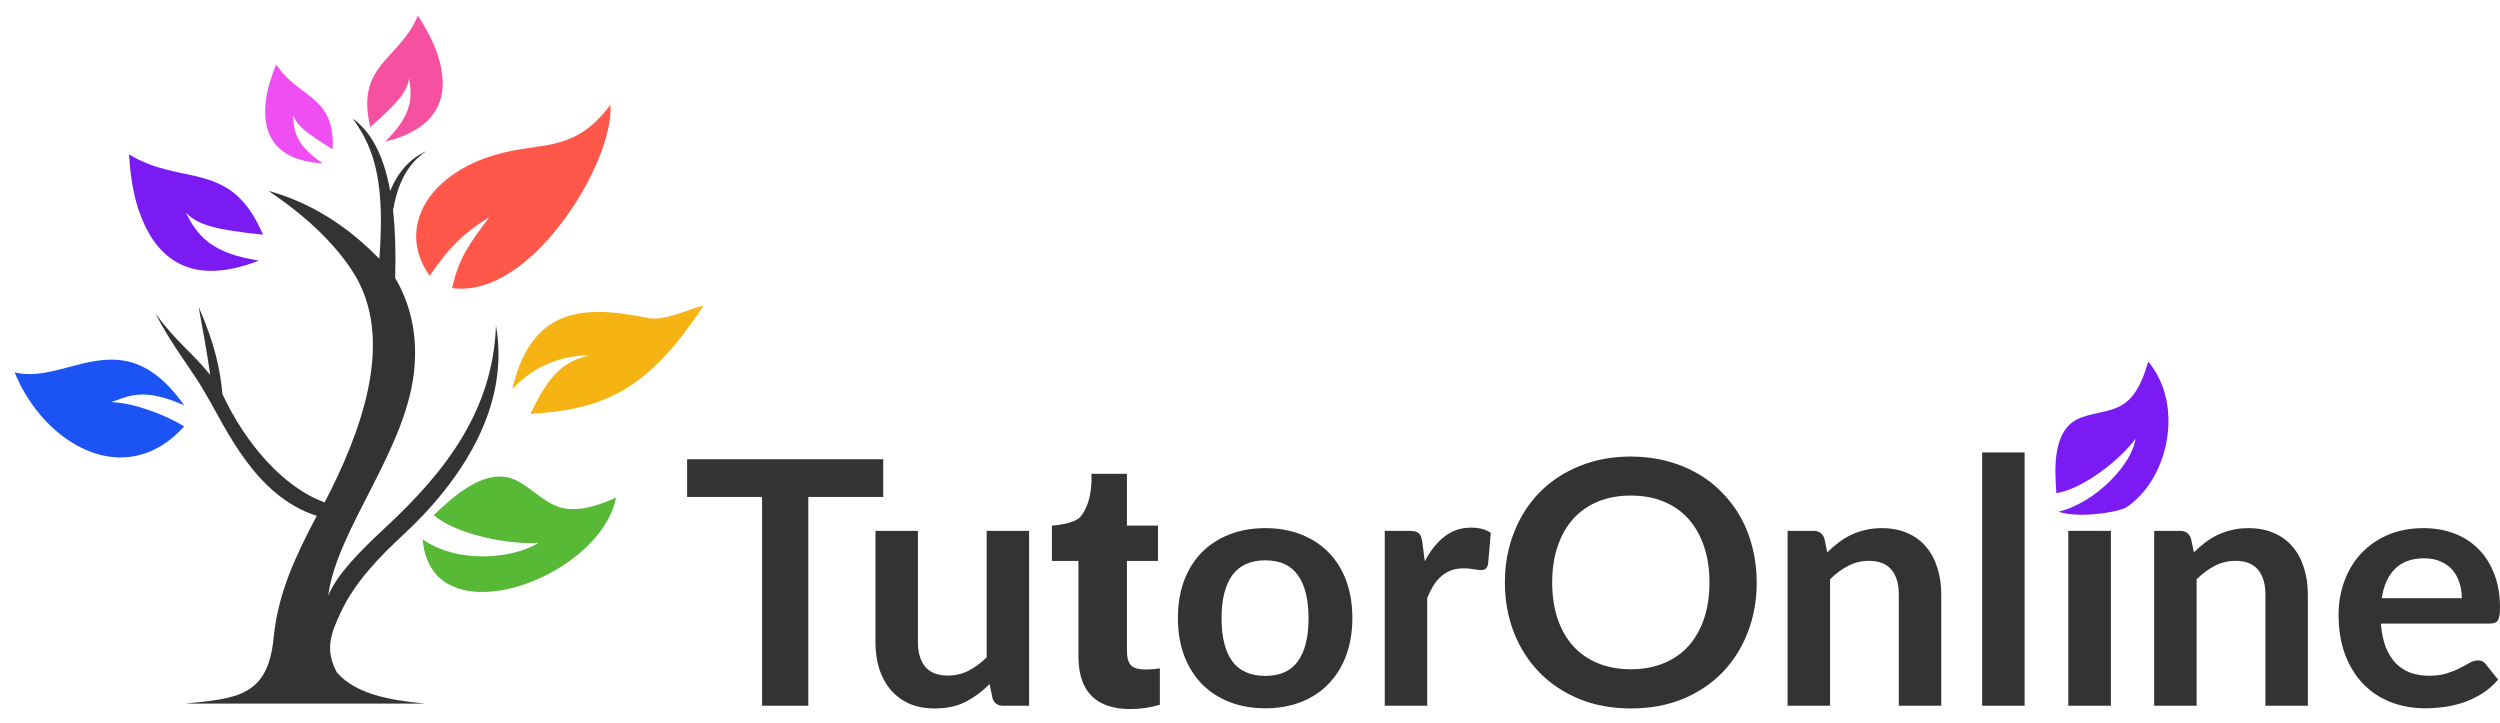 <svg width="128" height="37" viewBox="0 0 128 37" fill="none" xmlns="http://www.w3.org/2000/svg">
<g id="Group 2072">
<g id="Group 1490">
<g id="Group 1418">
<path id="Vector" d="M21.641 27.616C23.541 28.943 26.412 28.548 27.584 27.79C26.075 27.898 23.397 27.387 22.203 26.376C23.151 25.488 24.943 23.749 26.538 24.652C28.101 25.536 28.483 26.841 31.541 25.479C30.928 28.689 25.523 31.362 22.937 29.899C22.233 29.5 21.736 28.755 21.641 27.616Z" fill="#57B936"/>
<path id="Vector_2" d="M26.234 19.918C27.414 18.654 28.814 18.215 30.179 18.187C28.927 18.512 28.188 19.02 27.158 21.191C30.77 20.967 33.102 20.112 36.014 15.659C35.348 15.767 33.946 16.517 33.092 16.261C32.318 16.12 31.47 15.971 30.66 15.971C28.741 15.968 26.973 16.695 26.234 19.918Z" fill="#F5B314"/>
<path id="Vector_3" d="M22 14.122C23.036 12.589 23.85 11.859 25.047 11.122C23.957 12.589 23.522 13.175 23.144 14.748C27.224 15.325 31.473 8.215 31.253 5.371C29.35 7.9 27.717 7.214 25.267 7.954C24.015 8.325 22.978 8.963 22.273 9.744C21.184 10.962 20.91 12.594 22 14.122Z" fill="#FF5749"/>
<path id="Vector_4" d="M21.396 0.796C20.473 3.063 18.178 3.295 18.962 6.503C20.377 5.257 20.852 4.69 20.942 4.015C21.141 5.091 21.039 5.958 19.715 7.252C22.844 6.488 22.971 4.512 22.404 2.791C22.156 2.036 21.718 1.301 21.396 0.796Z" fill="#F551A0"/>
<path id="Vector_5" d="M14.14 3.297C15.252 5.027 17.179 4.877 17.03 7.637C15.671 6.82 15.192 6.424 15.013 5.881C15.016 6.798 15.235 7.497 16.526 8.366C13.829 8.202 13.418 6.593 13.619 5.091C13.707 4.432 13.954 3.761 14.14 3.297Z" fill="#EF4FF2"/>
<path id="Vector_6" d="M6.603 7.9C9.283 9.567 11.831 8.128 13.463 12.017C11.052 11.763 10.13 11.525 9.523 10.893C10.136 12.151 10.902 12.973 13.255 13.341C9.441 14.84 7.804 12.891 7.08 10.698C6.762 9.737 6.655 8.657 6.603 7.9Z" fill="#7B1BF4"/>
<path id="Vector_7" d="M0.749 19.066C2.249 22.757 6.424 25.176 9.43 21.832C8.543 21.279 6.889 20.621 5.681 20.587C6.499 20.347 7.254 19.769 9.435 20.757C8.566 19.532 7.767 18.935 6.971 18.63C4.744 17.828 2.752 19.55 0.749 19.066Z" fill="#1B53F4"/>
<path id="Vector_8" d="M14.007 32.68C14.227 30.362 15.149 28.438 16.218 26.412C13.048 25.398 11.573 21.917 10.541 20.183C9.802 18.871 8.772 17.675 7.961 16.042C8.993 17.495 9.839 18.037 10.762 19.196C10.616 18.144 10.395 16.948 10.172 15.718C11.021 17.64 11.278 18.979 11.389 20.177C12.567 22.716 14.522 24.963 16.622 25.723C18.392 22.31 20.385 17.344 17.987 13.791C17.139 12.529 15.847 11.188 13.747 9.774C15.847 10.354 17.729 11.513 19.424 13.253C19.683 9.658 19.315 7.773 18.061 6.074C18.981 6.729 19.644 7.924 19.976 9.774C20.382 8.793 21.009 8.106 21.82 7.744C20.787 8.434 20.347 9.52 20.124 10.754C20.233 11.767 20.273 12.891 20.233 14.232C21.044 15.61 21.34 17.131 21.23 18.692C20.935 22.929 17.249 27.024 16.804 30.505C17.249 29.419 18.355 28.295 19.716 27.024C22.85 24.127 25.245 20.974 25.394 16.659C26.132 20.827 23.625 24.632 20.601 27.424C19.421 28.513 18.17 29.817 17.467 31.311C16.878 32.542 16.656 33.306 17.247 34.43C18.242 35.553 19.936 35.843 21.744 36.023H9.506C12.125 35.761 13.711 35.654 14.007 32.68Z" fill="#333333"/>
</g>
<path id="Vector_9" d="M105.398 26.203C107.401 25.693 109.191 23.683 109.334 22.47C108.549 23.537 106.666 25.03 105.285 25.249C105.21 24.111 105.026 21.925 106.562 21.377C108.066 20.84 109.189 21.33 109.988 18.515C111.865 20.755 111.023 24.569 108.836 25.998C108.106 26.305 106.335 26.509 105.398 26.203Z" fill="#7B1BF4"/>
<g id="TutorOnline">
<path d="M45.222 25.443H41.385V36.134H39.018V25.443H35.181V23.514H45.222V25.443Z" fill="#333333"/>
<path d="M52.69 27.18V36.134H51.361C51.074 36.134 50.892 36.003 50.816 35.741L50.666 35.025C50.297 35.398 49.889 35.7 49.443 35.933C48.997 36.16 48.472 36.273 47.868 36.273C47.375 36.273 46.938 36.192 46.556 36.029C46.181 35.86 45.864 35.624 45.606 35.322C45.348 35.019 45.151 34.662 45.017 34.248C44.887 33.83 44.823 33.37 44.823 32.87V27.18H46.997V32.87C46.997 33.416 47.123 33.841 47.375 34.144C47.633 34.441 48.017 34.589 48.528 34.589C48.903 34.589 49.255 34.507 49.584 34.344C49.912 34.176 50.223 33.946 50.517 33.655V27.18H52.69Z" fill="#333333"/>
<path d="M57.699 24.26V26.912H59.289V28.719H57.699V33.321C57.699 33.662 57.765 33.906 57.897 34.054C58.029 34.202 58.281 34.276 58.653 34.276C58.928 34.276 59.172 34.256 59.384 34.216V36.082C58.897 36.23 58.395 36.304 57.88 36.304C56.138 36.304 55.25 35.432 55.216 33.688V28.719H53.858V26.912C53.858 26.912 54.987 26.852 55.325 26.45C55.99 25.659 55.881 24.26 55.881 24.26H57.699Z" fill="#333333"/>
<path d="M64.788 27.04C65.457 27.04 66.064 27.148 66.61 27.363C67.161 27.578 67.63 27.884 68.018 28.279C68.411 28.675 68.713 29.158 68.924 29.728C69.135 30.298 69.241 30.935 69.241 31.639C69.241 32.349 69.135 32.989 68.924 33.559C68.713 34.129 68.411 34.615 68.018 35.017C67.63 35.418 67.161 35.726 66.61 35.942C66.064 36.157 65.457 36.264 64.788 36.264C64.113 36.264 63.5 36.157 62.949 35.942C62.397 35.726 61.925 35.418 61.532 35.017C61.145 34.615 60.843 34.129 60.625 33.559C60.414 32.989 60.309 32.349 60.309 31.639C60.309 30.935 60.414 30.298 60.625 29.728C60.843 29.158 61.145 28.675 61.532 28.279C61.925 27.884 62.397 27.578 62.949 27.363C63.5 27.148 64.113 27.04 64.788 27.04ZM64.788 34.606C65.539 34.606 66.093 34.356 66.451 33.856C66.815 33.355 66.997 32.622 66.997 31.657C66.997 30.691 66.815 29.955 66.451 29.449C66.093 28.942 65.539 28.689 64.788 28.689C64.025 28.689 63.459 28.945 63.09 29.457C62.726 29.963 62.544 30.697 62.544 31.657C62.544 32.617 62.726 33.35 63.09 33.856C63.459 34.356 64.025 34.606 64.788 34.606Z" fill="#333333"/>
<path d="M72.95 28.733C73.231 28.198 73.566 27.779 73.953 27.476C74.34 27.168 74.798 27.014 75.326 27.014C75.742 27.014 76.077 27.104 76.329 27.284L76.188 28.899C76.159 29.003 76.115 29.079 76.056 29.126C76.003 29.166 75.93 29.187 75.836 29.187C75.748 29.187 75.616 29.172 75.44 29.143C75.27 29.114 75.103 29.099 74.939 29.099C74.698 29.099 74.484 29.134 74.296 29.204C74.108 29.274 73.938 29.376 73.786 29.51C73.639 29.638 73.507 29.795 73.39 29.981C73.278 30.167 73.173 30.38 73.073 30.618V36.134H70.899V27.18H72.175C72.398 27.18 72.554 27.22 72.642 27.302C72.73 27.377 72.788 27.517 72.818 27.721L72.95 28.733Z" fill="#333333"/>
<path d="M89.944 29.824C89.944 30.749 89.788 31.607 89.477 32.398C89.172 33.184 88.738 33.864 88.175 34.441C87.612 35.017 86.934 35.467 86.142 35.793C85.35 36.113 84.47 36.273 83.502 36.273C82.54 36.273 81.663 36.113 80.871 35.793C80.079 35.467 79.398 35.017 78.829 34.441C78.266 33.864 77.829 33.184 77.518 32.398C77.207 31.607 77.051 30.749 77.051 29.824C77.051 28.899 77.207 28.044 77.518 27.258C77.829 26.467 78.266 25.783 78.829 25.207C79.398 24.631 80.079 24.183 80.871 23.863C81.663 23.537 82.54 23.375 83.502 23.375C84.147 23.375 84.755 23.45 85.324 23.601C85.893 23.747 86.415 23.956 86.89 24.23C87.365 24.497 87.791 24.826 88.166 25.216C88.547 25.6 88.87 26.03 89.134 26.508C89.398 26.985 89.598 27.502 89.733 28.061C89.874 28.619 89.944 29.207 89.944 29.824ZM87.524 29.824C87.524 29.131 87.43 28.512 87.242 27.965C87.054 27.412 86.787 26.944 86.441 26.56C86.095 26.176 85.673 25.882 85.174 25.678C84.681 25.475 84.124 25.373 83.502 25.373C82.88 25.373 82.32 25.475 81.821 25.678C81.328 25.882 80.906 26.176 80.554 26.56C80.208 26.944 79.941 27.412 79.753 27.965C79.565 28.512 79.472 29.131 79.472 29.824C79.472 30.516 79.565 31.139 79.753 31.692C79.941 32.238 80.208 32.704 80.554 33.088C80.906 33.466 81.328 33.757 81.821 33.961C82.32 34.164 82.88 34.266 83.502 34.266C84.124 34.266 84.681 34.164 85.174 33.961C85.673 33.757 86.095 33.466 86.441 33.088C86.787 32.704 87.054 32.238 87.242 31.692C87.43 31.139 87.524 30.516 87.524 29.824Z" fill="#333333"/>
<path d="M93.558 28.279C93.74 28.099 93.93 27.933 94.13 27.782C94.335 27.625 94.549 27.494 94.772 27.389C95.001 27.278 95.245 27.194 95.503 27.136C95.761 27.072 96.042 27.04 96.347 27.04C96.84 27.04 97.277 27.124 97.659 27.293C98.04 27.456 98.357 27.689 98.609 27.991C98.867 28.288 99.061 28.646 99.19 29.065C99.325 29.478 99.392 29.934 99.392 30.435V36.134H97.219V30.435C97.219 29.888 97.093 29.466 96.84 29.169C96.588 28.867 96.204 28.715 95.687 28.715C95.312 28.715 94.96 28.8 94.631 28.969C94.303 29.137 93.992 29.367 93.699 29.658V36.134H91.525V27.18H92.854C93.135 27.18 93.32 27.31 93.408 27.572L93.558 28.279Z" fill="#333333"/>
<path d="M103.66 23.165V36.134H101.486V23.165H103.66Z" fill="#333333"/>
<path d="M108.078 27.18V36.134H105.896V27.18H108.078Z" fill="#333333"/>
<path d="M112.327 28.279C112.509 28.099 112.7 27.933 112.899 27.782C113.104 27.625 113.319 27.494 113.542 27.389C113.77 27.278 114.014 27.194 114.272 27.136C114.53 27.072 114.812 27.04 115.117 27.04C115.61 27.04 116.047 27.124 116.428 27.293C116.809 27.456 117.126 27.689 117.378 27.991C117.637 28.288 117.83 28.646 117.959 29.065C118.094 29.478 118.162 29.934 118.162 30.435V36.134H115.988V30.435C115.988 29.888 115.862 29.466 115.61 29.169C115.357 28.867 114.973 28.715 114.457 28.715C114.081 28.715 113.729 28.8 113.401 28.969C113.072 29.137 112.761 29.367 112.468 29.658V36.134H110.294V27.18H111.623C111.905 27.18 112.089 27.31 112.177 27.572L112.327 28.279Z" fill="#333333"/>
<path d="M126.046 30.627C126.046 30.348 126.005 30.086 125.923 29.841C125.846 29.591 125.729 29.373 125.571 29.187C125.412 29.001 125.21 28.855 124.963 28.75C124.723 28.64 124.441 28.585 124.119 28.585C123.491 28.585 122.995 28.762 122.631 29.117C122.274 29.472 122.045 29.975 121.945 30.627H126.046ZM121.901 31.927C121.936 32.387 122.018 32.785 122.147 33.123C122.276 33.454 122.447 33.731 122.658 33.952C122.869 34.167 123.118 34.33 123.406 34.441C123.699 34.545 124.022 34.598 124.374 34.598C124.726 34.598 125.028 34.557 125.28 34.475C125.538 34.394 125.761 34.304 125.949 34.205C126.143 34.106 126.31 34.016 126.451 33.934C126.597 33.853 126.738 33.812 126.873 33.812C127.055 33.812 127.19 33.879 127.278 34.013L127.903 34.798C127.662 35.078 127.392 35.313 127.093 35.505C126.794 35.691 126.48 35.843 126.152 35.959C125.829 36.07 125.497 36.148 125.157 36.195C124.823 36.241 124.497 36.264 124.18 36.264C123.552 36.264 122.969 36.163 122.429 35.959C121.889 35.75 121.42 35.444 121.021 35.043C120.622 34.635 120.308 34.135 120.079 33.542C119.851 32.942 119.736 32.25 119.736 31.465C119.736 30.854 119.836 30.281 120.035 29.745C120.235 29.204 120.519 28.736 120.889 28.34C121.264 27.939 121.719 27.622 122.253 27.389C122.793 27.156 123.4 27.04 124.075 27.04C124.644 27.04 125.169 27.13 125.65 27.31C126.131 27.491 126.545 27.756 126.891 28.105C127.237 28.448 127.507 28.873 127.7 29.379C127.9 29.879 128 30.452 128 31.098C128 31.424 127.964 31.645 127.894 31.761C127.824 31.872 127.689 31.927 127.489 31.927H121.901Z" fill="#333333"/>
</g>
</g>
</g>
</svg>
